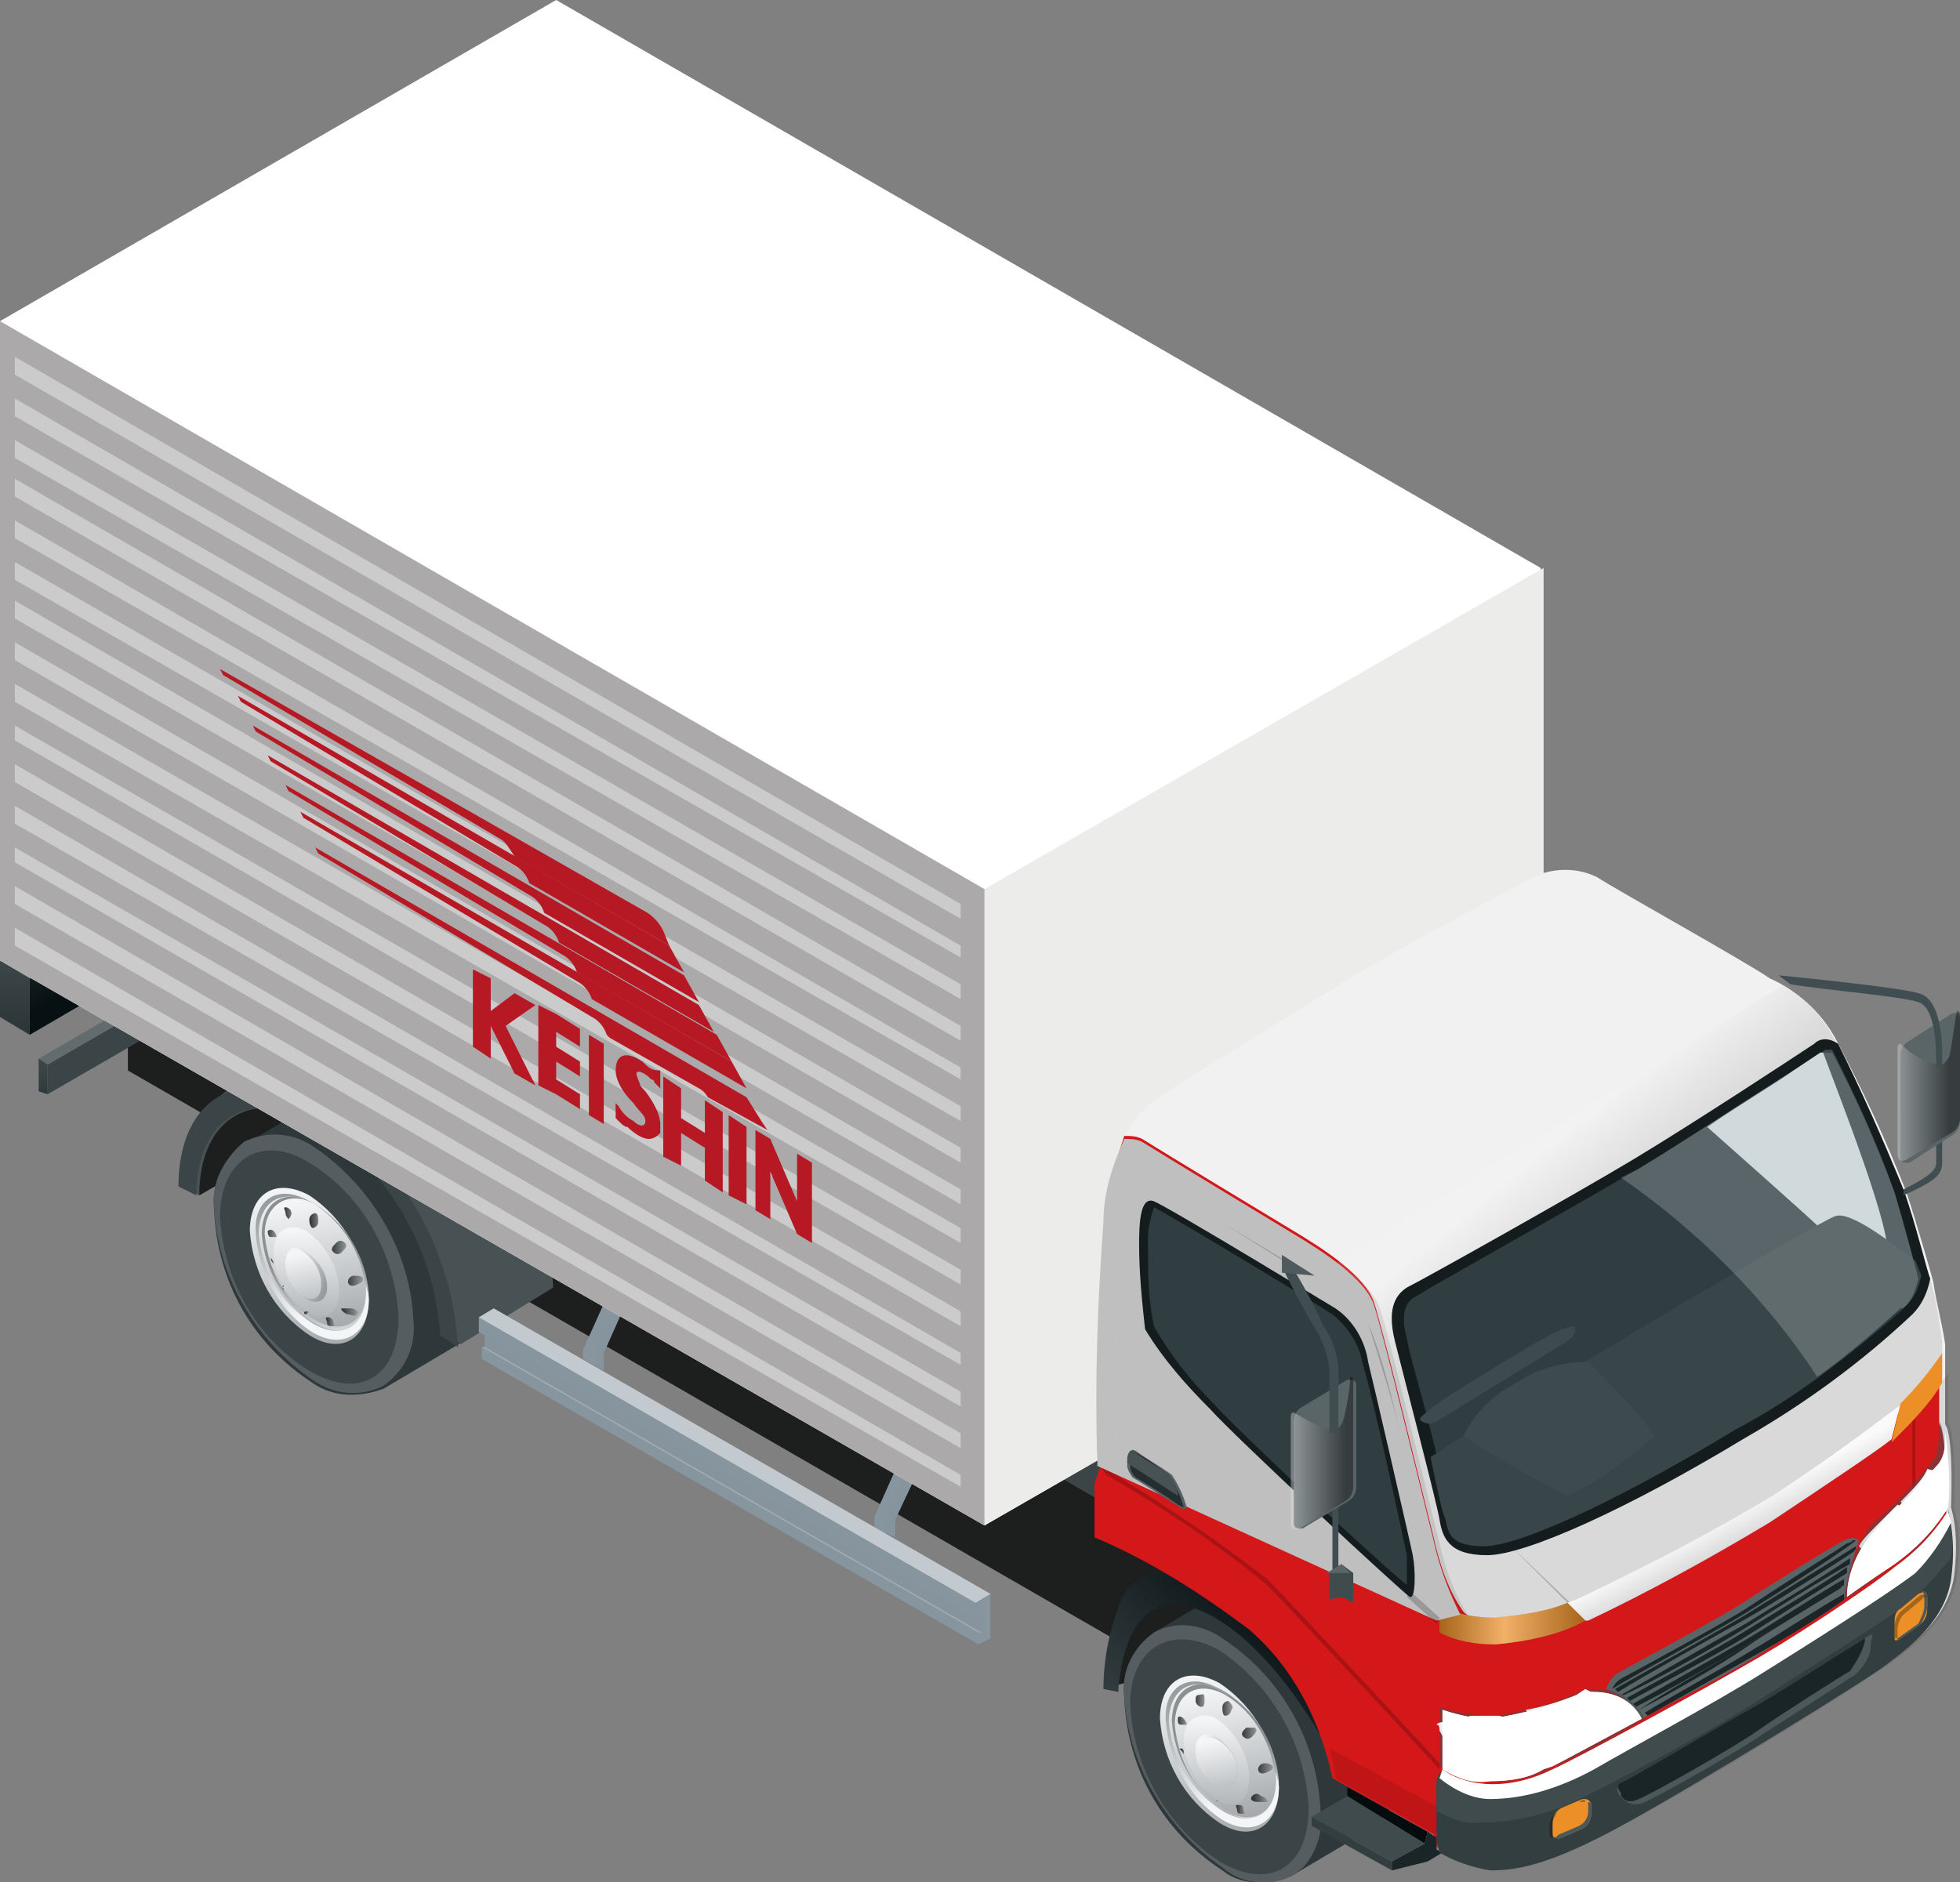 <?xml version="1.0" encoding="utf-8"?>
<!-- Generator: Adobe Illustrator 27.5.0, SVG Export Plug-In . SVG Version: 6.00 Build 0)  -->
<svg version="1.1" id="レイヤー_1" xmlns="http://www.w3.org/2000/svg" xmlns:xlink="http://www.w3.org/1999/xlink" x="0px"
	 y="0px" viewBox="0 0 65.9 63.3" style="enable-background:new 0 0 65.9 63.3;" xml:space="preserve">
<rect x="0" y="0" width="65.9" height="63.3" fill="#808080" stroke="none"/>
<style type="text/css">
	.st0{fill:#1D1E1E;}
	.st1{fill:#3B4447;}
	.st2{fill:#2E373A;}
	.st3{fill:#555D61;}
	.st4{fill:url(#SVGID_1_);}
	.st5{fill:url(#SVGID_00000181081400642209039810000015271791203398653064_);}
	.st6{fill:url(#SVGID_00000117652833736266351660000013822442844377789092_);}
	.st7{fill:url(#SVGID_00000098920639719906390630000009520960181582494378_);}
	.st8{fill:url(#SVGID_00000159466631784825336110000000859263772381009333_);}
	.st9{fill:url(#SVGID_00000142137063608787717630000016171422981271253171_);}
	.st10{fill:url(#SVGID_00000119103961026995604400000003719909142759682477_);}
	.st11{fill:url(#SVGID_00000137128575786572782590000002747998961295445385_);}
	.st12{fill:url(#SVGID_00000108286679306247775970000002057743535207917193_);}
	.st13{fill:url(#SVGID_00000068679383324341559790000017430111151320094885_);}
	.st14{fill:url(#SVGID_00000006666109662951062630000018007276525551628184_);}
	.st15{fill:url(#SVGID_00000080197680533265845660000007078096931872318601_);}
	.st16{fill:url(#SVGID_00000059992720739688077550000015169378110314759353_);}
	.st17{fill:url(#SVGID_00000091737748062247001470000009066933921529455283_);}
	.st18{fill:url(#SVGID_00000162318011479509020460000007411804182450726275_);}
	.st19{fill:url(#SVGID_00000056425320222008853790000012234908506939927195_);}
	.st20{fill:url(#SVGID_00000111877825198360948030000006837224256497858181_);}
	.st21{fill:#485153;}
	.st22{fill:url(#SVGID_00000111179992473798747830000012263370649253270417_);}
	.st23{fill:url(#SVGID_00000075132162054046222140000015349172025767544465_);}
	.st24{fill:url(#SVGID_00000174568441312737185000000004601268351911314843_);}
	.st25{fill:url(#SVGID_00000105390630444791616600000001323255701372681894_);}
	.st26{fill:url(#SVGID_00000123419253174770503610000004571378919461976705_);}
	.st27{fill:url(#SVGID_00000160883721919787564820000017431323753908074915_);}
	.st28{fill:url(#SVGID_00000074402394844507864130000007041226659237855395_);}
	.st29{fill:url(#SVGID_00000106844222847520099070000011834450065285140133_);}
	.st30{fill:url(#SVGID_00000004542975767163509290000011863908474358347698_);}
	.st31{fill:url(#SVGID_00000178189065486688169440000000770090588930969531_);}
	.st32{fill:url(#SVGID_00000160881799352739268770000004644909389704206215_);}
	.st33{fill:url(#SVGID_00000137091675657623059850000010986847314472112023_);}
	.st34{fill:url(#SVGID_00000145024123344012286480000016502956713589825962_);}
	.st35{fill:url(#SVGID_00000160892882611652995910000016127722084983465371_);}
	.st36{fill:url(#SVGID_00000025421524099213601650000004105148509549870514_);}
	.st37{fill:url(#SVGID_00000165223286013772904180000012712460288358221719_);}
	.st38{fill:url(#SVGID_00000078745767564095543820000002436399942504531090_);}
	.st39{fill:url(#SVGID_00000172412385375360664400000012190688882926412190_);}
	.st40{fill:#87959E;}
	.st41{opacity:0.2;fill:#87959E;enable-background:new    ;}
	.st42{opacity:0.5;fill:#FFFFFF;enable-background:new    ;}
	.st43{opacity:0.2;fill:#FFFFFF;enable-background:new    ;}
	.st44{opacity:0.5;fill:#87959E;enable-background:new    ;}
	.st45{fill:url(#SVGID_00000122685878038432496250000011266214210827005370_);}
	.st46{fill:url(#SVGID_00000139992706320312179080000013450679677691880367_);}
	.st47{fill:url(#SVGID_00000059284110085606899790000008471571600348152765_);}
	.st48{fill:url(#SVGID_00000090997867875133012980000014416857989545880994_);}
	.st49{fill:url(#SVGID_00000003097081999666065730000010406748342172625330_);}
	.st50{fill:#FFFFFF;}
	.st51{fill:#ECECEA;}
	.st52{fill:#F1F1F1;}
	.st53{opacity:0.1;enable-background:new    ;}
	.st54{fill:#D41719;}
	.st55{opacity:0.2;enable-background:new    ;}
	.st56{opacity:0.1;}
	.st57{fill:url(#SVGID_00000114780863026471869840000014787320671927299984_);}
	.st58{fill:url(#SVGID_00000072267405421027309790000002858559034773328782_);}
	.st59{fill:url(#SVGID_00000160873348106058618000000007622003742623600514_);}
	.st60{fill:url(#SVGID_00000029756320889776738790000009895976116498235789_);}
	.st61{opacity:0.2;}
	.st62{fill:#141C1E;}
	.st63{fill:#303E42;}
	.st64{fill:#C4CFD2;}
	.st65{fill:#38464A;}
	.st66{fill:#3D4B4F;}
	.st67{fill:#333E40;}
	.st68{fill:#040C0E;}
	.st69{fill:#192527;}
	.st70{fill:#404B4D;}
	.st71{fill:url(#SVGID_00000139264241188833605290000014798500327193003185_);}
	.st72{fill:#4D585A;}
	.st73{fill:#404E51;}
	.st74{fill:#596567;}
	.st75{opacity:0.4;fill:url(#SVGID_00000169541111772881661850000010856838600750258073_);enable-background:new    ;}
	.st76{fill:#1A2628;}
	.st77{fill:url(#SVGID_00000091708277751365561190000003385791297788249738_);}
	.st78{opacity:0.5;fill:#404E51;enable-background:new    ;}
	.st79{fill:#C9CACA;}
	.st80{fill:#CACBCB;}
	.st81{fill:#EC8F26;}
	.st82{opacity:0.3;enable-background:new    ;}
	.st83{fill:url(#SVGID_00000128453399154215311020000009710657258035608494_);}
	.st84{fill:url(#SVGID_00000048468375380755324980000000784816619072803221_);}
	.st85{fill:url(#SVGID_00000142877304918571115110000002877858745686558120_);}
	.st86{opacity:0.3;fill:url(#SVGID_00000183948018431017058090000011985543004099755904_);enable-background:new    ;}
	.st87{fill:url(#SVGID_00000132089811433381756890000018436648516517950895_);}
	.st88{fill:url(#SVGID_00000079483536349144148990000001121034184622894988_);}
	.st89{fill:url(#SVGID_00000025443810157025923850000002617555636716913823_);}
	.st90{fill:url(#SVGID_00000016761487465711652880000003496654701888754845_);}
	.st91{fill:#ABA9A9;}
	.st92{fill:#CBCBCB;}
	.st93{fill:#C0BFBF;}
	.st94{fill:#575F62;}
	.st95{fill:#242D30;}
	.st96{fill:#485255;}
	.st97{opacity:0.4;fill:url(#SVGID_00000010992056053714645030000002748783001339645351_);enable-background:new    ;}
	.st98{fill:#4E5A5C;}
	.st99{fill:#B61824;}
</style>
<g>
	<polygon class="st0" points="4.3,36 40.2,56.7 40.2,52.3 4.3,31.6 	"/>
	<polygon class="st1" points="13.9,25.2 49.7,45.9 40.2,52.3 4.3,31.6 	"/>
	<polygon class="st0" points="6.4,39.5 6.7,40.2 10.2,38.2 9.6,36.8 7.4,37.7 	"/>
	<path class="st2" d="M8.2,38.5l2.7-1.6c0.8-0.3,1.7-0.3,2.4,0.2c2,1.3,3.2,3.4,3.3,5.8c0.1,0.8-0.3,1.7-1,2.2l-2.7,1.6
		c-0.8,0.3-1.7,0.3-2.4-0.2c-2-1.3-3.2-3.4-3.3-5.8C7.1,39.8,7.5,39,8.2,38.5z"/>
	<path class="st3" d="M7.2,40.6c0.1,2.3,1.4,4.5,3.3,5.8c0.7,0.5,1.6,0.6,2.4,0.2c0.7-0.5,1.1-1.3,1-2.2c-0.1-2.3-1.4-4.5-3.3-5.8
		c-0.7-0.5-1.6-0.6-2.4-0.2C7.5,39,7.1,39.8,7.2,40.6z"/>
	<path class="st1" d="M7.4,40.9c0.1,2.1,1.2,4.1,3,5.2c1.7,1,3,0.2,3-1.8c-0.1-2.1-1.2-4.1-3-5.2C8.8,38.1,7.4,39,7.4,40.9z"/>
	
		<linearGradient id="SVGID_1_" gradientUnits="userSpaceOnUse" x1="938.217" y1="25.268" x2="937.247" y2="18.778" gradientTransform="matrix(-1 0 0 -1 948.25 65.14)">
		<stop  offset="0" style="stop-color:#F3F5F7"/>
		<stop  offset="1" style="stop-color:#999C9E"/>
	</linearGradient>
	<path class="st4" d="M8.4,41.4c0.1,1.4,0.8,2.7,2,3.5c1.1,0.7,2,0.1,2-1.2c-0.1-1.4-0.8-2.7-2-3.5C9.3,39.6,8.4,40.1,8.4,41.4z"/>
	
		<linearGradient id="SVGID_00000083785455411052254590000013913441951064364684_" gradientUnits="userSpaceOnUse" x1="937.203" y1="19.63" x2="937.713" y2="22.78" gradientTransform="matrix(-1 0 0 -1 948.25 65.14)">
		<stop  offset="0" style="stop-color:#E6E8EA"/>
		<stop  offset="1" style="stop-color:#8C9091"/>
	</linearGradient>
	<path style="fill:url(#SVGID_00000083785455411052254590000013913441951064364684_);" d="M8.8,41.5c0.1,1.2,0.7,2.3,1.8,3
		c1,0.6,1.8,0.1,1.8-1c-0.1-1.2-0.7-2.3-1.8-3C9.6,39.9,8.8,40.4,8.8,41.5z"/>
	
		<linearGradient id="SVGID_00000065042128227781689340000010105697211403072677_" gradientUnits="userSpaceOnUse" x1="937.229" y1="21.127" x2="938.749" y2="24.877" gradientTransform="matrix(-1 0 0 -1 948.25 65.14)">
		<stop  offset="0" style="stop-color:#F3F5F7"/>
		<stop  offset="1" style="stop-color:#999C9E"/>
	</linearGradient>
	<path style="fill:url(#SVGID_00000065042128227781689340000010105697211403072677_);" d="M10.4,40.4l0.3,0.2l-0.2-0.1
		c-1-0.6-1.8-0.1-1.8,1c0.1,1.2,0.7,2.3,1.8,3c1,0.6,1.8,0.1,1.8-1c0-0.1,0-0.3,0-0.4c0,0.2,0.1,0.4,0.1,0.6c0,1.2-0.9,1.7-1.9,1.1
		c-1.1-0.7-1.8-2-1.9-3.3C8.5,40.3,9.4,39.8,10.4,40.4z"/>
	
		<linearGradient id="SVGID_00000095321219497360615660000009671469163125578393_" gradientUnits="userSpaceOnUse" x1="938.071" y1="24.78" x2="937.081" y2="19.64" gradientTransform="matrix(-1 0 0 -1 948.25 65.14)">
		<stop  offset="0" style="stop-color:#F3F5F7"/>
		<stop  offset="1" style="stop-color:#999C9E"/>
	</linearGradient>
	<path style="fill:url(#SVGID_00000095321219497360615660000009671469163125578393_);" d="M8.9,41.5c0.1,1.2,0.7,2.3,1.7,2.9
		c0.9,0.5,1.7,0.1,1.7-1c-0.1-1.2-0.7-2.2-1.7-2.9C9.7,40,8.9,40.5,8.9,41.5z"/>
	
		<linearGradient id="SVGID_00000049943073545044873850000014446322701375787172_" gradientUnits="userSpaceOnUse" x1="937.88" y1="23.73" x2="937.85" y2="19.65" gradientTransform="matrix(-1 0 0 -1 948.25 65.14)">
		<stop  offset="0" style="stop-color:#F3F5F7"/>
		<stop  offset="1" style="stop-color:#999C9E"/>
	</linearGradient>
	<path style="fill:url(#SVGID_00000049943073545044873850000014446322701375787172_);" d="M9.2,42.1c0,0.8,0.5,1.6,1.1,2
		c0.6,0.4,1.1,0.1,1.1-0.7c0-0.8-0.5-1.6-1.1-2C9.8,41.1,9.2,41.3,9.2,42.1z"/>
	
		<linearGradient id="SVGID_00000121990395248478342470000007486455180189333680_" gradientUnits="userSpaceOnUse" x1="937.47" y1="24.076" x2="937.82" y2="24.076" gradientTransform="matrix(-1 0 0 -1 948.25 65.14)">
		<stop  offset="0" style="stop-color:#8F9193"/>
		<stop  offset="1" style="stop-color:#35393A"/>
	</linearGradient>
	<path style="fill:url(#SVGID_00000121990395248478342470000007486455180189333680_);" d="M10.4,41c0,0.1,0,0.2,0.1,0.3
		c0.1,0,0.2-0.1,0.2-0.2s0-0.3-0.1-0.3S10.4,40.9,10.4,41z"/>
	
		<linearGradient id="SVGID_00000021081627506954218690000002631509511986697881_" gradientUnits="userSpaceOnUse" x1="936.1" y1="22.085" x2="936.6" y2="22.085" gradientTransform="matrix(-1 0 0 -1 948.25 65.14)">
		<stop  offset="0" style="stop-color:#8F9193"/>
		<stop  offset="1" style="stop-color:#35393A"/>
	</linearGradient>
	<path style="fill:url(#SVGID_00000021081627506954218690000002631509511986697881_);" d="M11.9,42.9c-0.1,0-0.2,0.1-0.2,0.2
		s0.1,0.2,0.3,0.1s0.2-0.1,0.2-0.2S12,42.9,11.9,42.9z"/>
	
		<linearGradient id="SVGID_00000136408658370688096380000004833631542797827489_" gradientUnits="userSpaceOnUse" x1="936.26" y1="21.081" x2="936.73" y2="21.081" gradientTransform="matrix(-1 0 0 -1 948.25 65.14)">
		<stop  offset="0" style="stop-color:#8F9193"/>
		<stop  offset="1" style="stop-color:#35393A"/>
	</linearGradient>
	<path style="fill:url(#SVGID_00000136408658370688096380000004833631542797827489_);" d="M11.8,44c-0.1,0-0.2,0-0.3,0
		s0.1,0.2,0.2,0.2s0.2,0.1,0.3,0S11.9,44,11.8,44z"/>
	
		<linearGradient id="SVGID_00000181047198575408938340000010899038990444593028_" gradientUnits="userSpaceOnUse" x1="937.02" y1="20.702" x2="937.27" y2="20.702" gradientTransform="matrix(-1 0 0 -1 948.25 65.14)">
		<stop  offset="0" style="stop-color:#8F9193"/>
		<stop  offset="1" style="stop-color:#35393A"/>
	</linearGradient>
	<path style="fill:url(#SVGID_00000181047198575408938340000010899038990444593028_);" d="M11.2,44.4c-0.1-0.1-0.1-0.1-0.2-0.1
		s0,0.1,0,0.2s0.1,0.1,0.2,0.1S11.2,44.5,11.2,44.4z"/>
	
		<linearGradient id="SVGID_00000013883176855769154940000002424751875473987207_" gradientUnits="userSpaceOnUse" x1="936.64" y1="23.234" x2="937.11" y2="23.234" gradientTransform="matrix(-1 0 0 -1 948.25 65.14)">
		<stop  offset="0" style="stop-color:#8F9193"/>
		<stop  offset="1" style="stop-color:#35393A"/>
	</linearGradient>
	<path style="fill:url(#SVGID_00000013883176855769154940000002424751875473987207_);" d="M11.3,41.8c-0.1,0.1-0.2,0.2-0.1,0.3
		c0.1,0.1,0.2,0.1,0.3,0c0.1-0.1,0.2-0.2,0.1-0.3S11.4,41.7,11.3,41.8z"/>
	
		<linearGradient id="SVGID_00000089566938983635915340000011697099262285334931_" gradientUnits="userSpaceOnUse" x1="938.39" y1="24.33" x2="938.68" y2="24.33" gradientTransform="matrix(-1 0 0 -1 948.25 65.14)">
		<stop  offset="0" style="stop-color:#8F9193"/>
		<stop  offset="1" style="stop-color:#35393A"/>
	</linearGradient>
	<path style="fill:url(#SVGID_00000089566938983635915340000011697099262285334931_);" d="M9.6,40.8c0,0.1,0.1,0.2,0.1,0.2
		s0.1-0.1,0.1-0.2s-0.1-0.2-0.2-0.2S9.6,40.7,9.6,40.8z"/>
	
		<linearGradient id="SVGID_00000057135420701691105070000013070690951677995940_" gradientUnits="userSpaceOnUse" x1="938.98" y1="23.602" x2="939.28" y2="23.602" gradientTransform="matrix(-1 0 0 -1 948.25 65.14)">
		<stop  offset="0" style="stop-color:#8F9193"/>
		<stop  offset="1" style="stop-color:#35393A"/>
	</linearGradient>
	<path style="fill:url(#SVGID_00000057135420701691105070000013070690951677995940_);" d="M9.1,41.6c0.1,0,0.2,0,0.2,0
		s0-0.1-0.1-0.2s-0.2,0-0.2,0S9,41.6,9.1,41.6z"/>
	
		<linearGradient id="SVGID_00000038389840575354434600000007937161792676600239_" gradientUnits="userSpaceOnUse" x1="939.01" y1="22.68" x2="939.13" y2="22.68" gradientTransform="matrix(-1 0 0 -1 948.25 65.14)">
		<stop  offset="0" style="stop-color:#8F9193"/>
		<stop  offset="1" style="stop-color:#35393A"/>
	</linearGradient>
	<path style="fill:url(#SVGID_00000038389840575354434600000007937161792676600239_);" d="M9.2,42.5C9.2,42.5,9.2,42.5,9.2,42.5
		c0-0.1-0.1-0.2-0.1-0.2S9.1,42.4,9.2,42.5C9.2,42.5,9.2,42.6,9.2,42.5z"/>
	
		<linearGradient id="SVGID_00000116948296545399520470000002983212695197296827_" gradientUnits="userSpaceOnUse" x1="937.88" y1="21.001" x2="938" y2="21.001" gradientTransform="matrix(-1 0 0 -1 948.25 65.14)">
		<stop  offset="0" style="stop-color:#8F9193"/>
		<stop  offset="1" style="stop-color:#35393A"/>
	</linearGradient>
	<path style="fill:url(#SVGID_00000116948296545399520470000002983212695197296827_);" d="M10.3,44.2C10.3,44.2,10.3,44.2,10.3,44.2
		c0.1-0.1,0.1-0.1,0.1-0.1c0,0,0,0,0,0c0,0-0.1,0-0.1,0C10.2,44.1,10.2,44.2,10.3,44.2z"/>
	
		<linearGradient id="SVGID_00000090269125363904115430000005811912072143578772_" gradientUnits="userSpaceOnUse" x1="938.64" y1="21.839" x2="938.75" y2="21.839" gradientTransform="matrix(-1 0 0 -1 948.25 65.14)">
		<stop  offset="0" style="stop-color:#8F9193"/>
		<stop  offset="1" style="stop-color:#35393A"/>
	</linearGradient>
	<path style="fill:url(#SVGID_00000090269125363904115430000005811912072143578772_);" d="M9.5,43.3C9.5,43.4,9.6,43.4,9.5,43.3
		C9.6,43.3,9.6,43.3,9.5,43.3C9.6,43.2,9.5,43.2,9.5,43.3C9.5,43.3,9.5,43.3,9.5,43.3z"/>
	
		<linearGradient id="SVGID_00000166635319035046674930000002253666248726710686_" gradientUnits="userSpaceOnUse" x1="938.601" y1="22.578" x2="937.261" y2="22.018" gradientTransform="matrix(-1 0 0 -1 948.25 65.14)">
		<stop  offset="0" style="stop-color:#F3F5F7"/>
		<stop  offset="1" style="stop-color:#999C9E"/>
	</linearGradient>
	<path style="fill:url(#SVGID_00000166635319035046674930000002253666248726710686_);" d="M9.6,42.5c0,0.5,0.3,0.9,0.7,1.2
		c0.4,0.2,0.7,0,0.7-0.4c0-0.5-0.3-0.9-0.7-1.2C9.9,41.8,9.6,42,9.6,42.5z"/>
	
		<linearGradient id="SVGID_00000044154270577792248110000011933430154760843172_" gradientUnits="userSpaceOnUse" x1="938.172" y1="22.96" x2="937.642" y2="20.29" gradientTransform="matrix(-1 0 0 -1 948.25 65.14)">
		<stop  offset="0" style="stop-color:#F3F5F7"/>
		<stop  offset="1" style="stop-color:#999C9E"/>
	</linearGradient>
	<path style="fill:url(#SVGID_00000044154270577792248110000011933430154760843172_);" d="M9.6,42.5c0,0.5,0.3,0.9,0.6,1.1
		c0.4,0.2,0.6,0,0.6-0.4c0-0.5-0.3-0.9-0.6-1.1C9.9,41.9,9.6,42.1,9.6,42.5z"/>
	<path class="st21" d="M6.1,39.9l0.6,0.3c0-2.6,1.8-3.7,4.1-2.4c2.4,1.6,3.9,4.2,4.1,7.1l0,0l0.6,0.3l3.1-1.9l0,0
		c-0.2-3.3-1.9-6.3-4.7-8.1c-0.9-0.6-2-0.8-3-0.5l-3.3,2l0,0C6.5,37.5,6,38.7,6.1,39.9z"/>
	<path class="st1" d="M14.8,44.9L14.8,44.9c-0.2-2.9-1.7-5.5-4.1-7.1c-2.3-1.3-4.1-0.2-4.1,2.4l0,0l-0.6-0.3l0,0
		c0-3,2.1-4.2,4.7-2.7c2.8,1.8,4.5,4.8,4.7,8.1l0,0L14.8,44.9z"/>
	<polygon class="st0" points="37.4,56.7 39.1,56.3 40.7,53.8 38.5,53.5 	"/>
	<path class="st2" d="M38.8,54.9l2.7-1.6c0.8-0.3,1.7-0.3,2.3,0.2c2,1.3,3.2,3.4,3.3,5.8c0.1,0.9-0.3,1.7-1,2.2l-2.7,1.6
		c-0.8,0.3-1.7,0.3-2.3-0.2c-2-1.3-3.2-3.4-3.3-5.8C37.7,56.2,38.1,55.4,38.8,54.9z"/>
	<path class="st3" d="M37.8,57c0.1,2.3,1.4,4.5,3.3,5.8c0.8,0.7,2.1,0.7,2.8-0.1c0.4-0.5,0.6-1.2,0.5-1.8c-0.1-2.3-1.3-4.5-3.3-5.8
		c-0.7-0.5-1.6-0.6-2.3-0.2C38.1,55.4,37.7,56.2,37.8,57z"/>
	<path class="st1" d="M38,57.3c0.1,2.1,1.2,4.1,3,5.3c1.7,1,3,0.2,3-1.8c-0.1-2.1-1.2-4.1-3-5.3C39.4,54.6,38,55.4,38,57.3z"/>
	
		<linearGradient id="SVGID_00000183243410309569566690000005922110602034496654_" gradientUnits="userSpaceOnUse" x1="907.646" y1="8.853" x2="906.676" y2="2.373" gradientTransform="matrix(-1 0 0 -1 948.25 65.14)">
		<stop  offset="0" style="stop-color:#F3F5F7"/>
		<stop  offset="1" style="stop-color:#999C9E"/>
	</linearGradient>
	<path style="fill:url(#SVGID_00000183243410309569566690000005922110602034496654_);" d="M39,57.8c0.1,1.4,0.8,2.7,2,3.5
		c1.1,0.7,2,0.1,2-1.2c-0.1-1.4-0.8-2.7-2-3.5C39.9,56,39,56.5,39,57.8z"/>
	
		<linearGradient id="SVGID_00000046327475953996268920000009760647757368962230_" gradientUnits="userSpaceOnUse" x1="906.567" y1="3.224" x2="907.077" y2="6.374" gradientTransform="matrix(-1 0 0 -1 948.25 65.14)">
		<stop  offset="0" style="stop-color:#E6E8EA"/>
		<stop  offset="1" style="stop-color:#8C9091"/>
	</linearGradient>
	<path style="fill:url(#SVGID_00000046327475953996268920000009760647757368962230_);" d="M39.4,57.9c0.1,1.2,0.7,2.3,1.8,3
		c1,0.6,1.8,0.1,1.8-1c-0.1-1.2-0.7-2.3-1.8-3C40.2,56.3,39.4,56.8,39.4,57.9z"/>
	
		<linearGradient id="SVGID_00000084528973662169544190000003301853914958794905_" gradientUnits="userSpaceOnUse" x1="906.604" y1="4.719" x2="908.124" y2="8.469" gradientTransform="matrix(-1 0 0 -1 948.25 65.14)">
		<stop  offset="0" style="stop-color:#F3F5F7"/>
		<stop  offset="1" style="stop-color:#999C9E"/>
	</linearGradient>
	<path style="fill:url(#SVGID_00000084528973662169544190000003301853914958794905_);" d="M41,56.8c0.1,0.1,0.2,0.1,0.3,0.2
		l-0.2-0.1c-1-0.6-1.8-0.1-1.8,1c0.1,1.2,0.7,2.3,1.8,3c1,0.6,1.8,0.1,1.8-1c0-0.1,0-0.3,0-0.4c0,0.2,0.1,0.4,0.1,0.6
		c0,1.2-0.9,1.7-1.9,1.1c-1.1-0.7-1.8-2-1.9-3.3C39.1,56.7,40,56.2,41,56.8z"/>
	
		<linearGradient id="SVGID_00000176029209229267471520000007045133294006231168_" gradientUnits="userSpaceOnUse" x1="907.455" y1="8.371" x2="906.465" y2="3.231" gradientTransform="matrix(-1 0 0 -1 948.25 65.14)">
		<stop  offset="0" style="stop-color:#F3F5F7"/>
		<stop  offset="1" style="stop-color:#999C9E"/>
	</linearGradient>
	<path style="fill:url(#SVGID_00000176029209229267471520000007045133294006231168_);" d="M39.5,58c0.1,1.2,0.7,2.3,1.7,2.9
		c0.9,0.5,1.7,0.1,1.7-1c-0.1-1.2-0.7-2.3-1.7-2.9C40.3,56.5,39.5,56.9,39.5,58z"/>
	
		<linearGradient id="SVGID_00000075157665634233894930000004198047194892613027_" gradientUnits="userSpaceOnUse" x1="907.27" y1="7.32" x2="907.24" y2="3.24" gradientTransform="matrix(-1 0 0 -1 948.25 65.14)">
		<stop  offset="0" style="stop-color:#F3F5F7"/>
		<stop  offset="1" style="stop-color:#999C9E"/>
	</linearGradient>
	<path style="fill:url(#SVGID_00000075157665634233894930000004198047194892613027_);" d="M39.8,58.5c0,0.8,0.5,1.6,1.1,2
		c0.6,0.4,1.1,0.1,1.1-0.7c0-0.8-0.5-1.6-1.1-2C40.4,57.5,39.8,57.8,39.8,58.5z"/>
	
		<linearGradient id="SVGID_00000002371869296658144360000015309733273506005169_" gradientUnits="userSpaceOnUse" x1="906.86" y1="7.675" x2="907.2" y2="7.675" gradientTransform="matrix(-1 0 0 -1 948.25 65.14)">
		<stop  offset="0" style="stop-color:#8F9193"/>
		<stop  offset="1" style="stop-color:#35393A"/>
	</linearGradient>
	<path style="fill:url(#SVGID_00000002371869296658144360000015309733273506005169_);" d="M41.1,57.4c0,0.1,0,0.3,0.1,0.3
		s0.2-0.1,0.2-0.2c0.1-0.1,0-0.2-0.1-0.3C41.2,57.2,41.1,57.3,41.1,57.4z"/>
	
		<linearGradient id="SVGID_00000100352300907039799350000004498431405492965254_" gradientUnits="userSpaceOnUse" x1="905.49" y1="5.677" x2="905.99" y2="5.677" gradientTransform="matrix(-1 0 0 -1 948.25 65.14)">
		<stop  offset="0" style="stop-color:#8F9193"/>
		<stop  offset="1" style="stop-color:#35393A"/>
	</linearGradient>
	<path style="fill:url(#SVGID_00000100352300907039799350000004498431405492965254_);" d="M42.5,59.3c-0.1,0-0.2,0.1-0.2,0.2
		s0.1,0.2,0.3,0.1s0.2-0.1,0.2-0.2C42.7,59.3,42.6,59.3,42.5,59.3z"/>
	
		<linearGradient id="SVGID_00000068636706490748012780000006757130722761629358_" gradientUnits="userSpaceOnUse" x1="905.65" y1="4.672" x2="906.11" y2="4.672" gradientTransform="matrix(-1 0 0 -1 948.25 65.14)">
		<stop  offset="0" style="stop-color:#8F9193"/>
		<stop  offset="1" style="stop-color:#35393A"/>
	</linearGradient>
	<path style="fill:url(#SVGID_00000068636706490748012780000006757130722761629358_);" d="M42.4,60.4c-0.1-0.1-0.2-0.1-0.3,0
		s0,0.2,0.2,0.2s0.2,0,0.3,0S42.5,60.4,42.4,60.4z"/>
	
		<linearGradient id="SVGID_00000091712547899055666000000004591900948665924013_" gradientUnits="userSpaceOnUse" x1="906.41" y1="4.295" x2="906.66" y2="4.295" gradientTransform="matrix(-1 0 0 -1 948.25 65.14)">
		<stop  offset="0" style="stop-color:#8F9193"/>
		<stop  offset="1" style="stop-color:#35393A"/>
	</linearGradient>
	<path style="fill:url(#SVGID_00000091712547899055666000000004591900948665924013_);" d="M41.8,60.8c0-0.1-0.1-0.1-0.2-0.1
		s0,0.1,0,0.2s0.1,0.1,0.2,0.1S41.8,60.9,41.8,60.8z"/>
	
		<linearGradient id="SVGID_00000035495608978739639590000004021450683952144548_" gradientUnits="userSpaceOnUse" x1="906.03" y1="6.856" x2="906.49" y2="6.856" gradientTransform="matrix(-1 0 0 -1 948.25 65.14)">
		<stop  offset="0" style="stop-color:#8F9193"/>
		<stop  offset="1" style="stop-color:#35393A"/>
	</linearGradient>
	<path style="fill:url(#SVGID_00000035495608978739639590000004021450683952144548_);" d="M41.9,58.1c-0.1,0.1-0.2,0.2-0.1,0.3
		s0.2,0.1,0.3,0c0.1-0.1,0.2-0.2,0.1-0.3C42.1,58.1,42,58.1,41.9,58.1z"/>
	
		<linearGradient id="SVGID_00000026862648163185537500000013157552106599827613_" gradientUnits="userSpaceOnUse" x1="907.78" y1="7.92" x2="908.07" y2="7.92" gradientTransform="matrix(-1 0 0 -1 948.25 65.14)">
		<stop  offset="0" style="stop-color:#8F9193"/>
		<stop  offset="1" style="stop-color:#35393A"/>
	</linearGradient>
	<path style="fill:url(#SVGID_00000026862648163185537500000013157552106599827613_);" d="M40.2,57.2c0,0.1,0.1,0.2,0.2,0.2
		s0.1-0.1,0.1-0.3S40.4,57,40.3,57S40.2,57.1,40.2,57.2z"/>
	
		<linearGradient id="SVGID_00000105404557817664733330000000722791185636075392_" gradientUnits="userSpaceOnUse" x1="908.37" y1="7.231" x2="908.67" y2="7.231" gradientTransform="matrix(-1 0 0 -1 948.25 65.14)">
		<stop  offset="0" style="stop-color:#8F9193"/>
		<stop  offset="1" style="stop-color:#35393A"/>
	</linearGradient>
	<path style="fill:url(#SVGID_00000105404557817664733330000000722791185636075392_);" d="M39.7,58c0.1,0,0.2,0,0.2,0s0-0.1-0.1-0.2
		s-0.2-0.1-0.2,0S39.6,58,39.7,58z"/>
	
		<linearGradient id="SVGID_00000165230263859135139090000008865481124473253807_" gradientUnits="userSpaceOnUse" x1="908.39" y1="6.271" x2="908.52" y2="6.271" gradientTransform="matrix(-1 0 0 -1 948.25 65.14)">
		<stop  offset="0" style="stop-color:#8F9193"/>
		<stop  offset="1" style="stop-color:#35393A"/>
	</linearGradient>
	<path style="fill:url(#SVGID_00000165230263859135139090000008865481124473253807_);" d="M39.8,59c0,0,0-0.1,0-0.1s0-0.1-0.1-0.1
		S39.7,58.8,39.8,59C39.7,58.9,39.8,59,39.8,59z"/>
	
		<linearGradient id="SVGID_00000068668387584053021670000010446303113498800312_" gradientUnits="userSpaceOnUse" x1="907.27" y1="4.57" x2="907.39" y2="4.57" gradientTransform="matrix(-1 0 0 -1 948.25 65.14)">
		<stop  offset="0" style="stop-color:#8F9193"/>
		<stop  offset="1" style="stop-color:#35393A"/>
	</linearGradient>
	<path style="fill:url(#SVGID_00000068668387584053021670000010446303113498800312_);" d="M40.9,60.6C40.9,60.6,41,60.6,40.9,60.6
		C41,60.6,41,60.6,40.9,60.6C41,60.5,40.9,60.5,40.9,60.6C40.9,60.6,40.9,60.6,40.9,60.6z"/>
	
		<linearGradient id="SVGID_00000124159594774176452370000003139180047128492197_" gradientUnits="userSpaceOnUse" x1="908.03" y1="5.445" x2="908.13" y2="5.445" gradientTransform="matrix(-1 0 0 -1 948.25 65.14)">
		<stop  offset="0" style="stop-color:#8F9193"/>
		<stop  offset="1" style="stop-color:#35393A"/>
	</linearGradient>
	<path style="fill:url(#SVGID_00000124159594774176452370000003139180047128492197_);" d="M40.1,59.7C40.1,59.7,40.2,59.7,40.1,59.7
		 M40.2,59.7C40.2,59.6,40.2,59.6,40.2,59.7C40.1,59.7,40.1,59.7,40.2,59.7C40.1,59.7,40.1,59.7,40.2,59.7L40.2,59.7z"/>
	
		<linearGradient id="SVGID_00000165922416534182055960000003193275817766481585_" gradientUnits="userSpaceOnUse" x1="907.99" y1="6.169" x2="906.64" y2="5.619" gradientTransform="matrix(-1 0 0 -1 948.25 65.14)">
		<stop  offset="0" style="stop-color:#F3F5F7"/>
		<stop  offset="1" style="stop-color:#999C9E"/>
	</linearGradient>
	<path style="fill:url(#SVGID_00000165922416534182055960000003193275817766481585_);" d="M40.2,58.8c0,0.5,0.3,0.9,0.7,1.2
		c0.4,0.2,0.7,0,0.7-0.4c0-0.5-0.3-0.9-0.7-1.2C40.5,58.2,40.2,58.4,40.2,58.8z"/>
	
		<linearGradient id="SVGID_00000168106265300667521880000007502422044151788183_" gradientUnits="userSpaceOnUse" x1="907.553" y1="6.549" x2="907.033" y2="3.889" gradientTransform="matrix(-1 0 0 -1 948.25 65.14)">
		<stop  offset="0" style="stop-color:#F3F5F7"/>
		<stop  offset="1" style="stop-color:#999C9E"/>
	</linearGradient>
	<path style="fill:url(#SVGID_00000168106265300667521880000007502422044151788183_);" d="M40.2,58.9c0,0.5,0.3,0.9,0.7,1.1
		c0.4,0.2,0.7,0,0.7-0.4c0-0.5-0.3-0.9-0.7-1.1C40.4,58.3,40.2,58.5,40.2,58.9z"/>
	
		<linearGradient id="SVGID_00000042011461467484980800000009396888413144692352_" gradientUnits="userSpaceOnUse" x1="910.726" y1="5.196" x2="905.036" y2="10.896" gradientTransform="matrix(-1 0 0 -1 948.25 65.14)">
		<stop  offset="0.1" style="stop-color:#3B4447"/>
		<stop  offset="1" style="stop-color:#071013"/>
	</linearGradient>
	<path style="fill:url(#SVGID_00000042011461467484980800000009396888413144692352_);" d="M37.6,56.9c0,0,0.1-3.7,2.6-2.8
		s4.5,4.8,4.5,4.8l-0.3-2.9l-3.8-2.7c0,0-2.2-1.1-2.9,0.5c-0.4,1-0.6,2-0.6,3L37.6,56.9z"/>
	<polygon class="st40" points="30.9,49.4 30.1,51.1 30.1,51.7 29.4,51.4 29.4,51 30.3,49 	"/>
	<polygon class="st40" points="16.1,44.8 16.1,44.3 16.6,44 33.3,53.6 33.3,55.1 32.9,55.3 16.2,45.7 16.2,45.3 16.3,45.3 
		16.3,44.9 	"/>
	<polygon class="st41" points="32.8,54.4 33,54.3 33,54.9 16.3,45.3 16.3,44.9 	"/>
	<polygon class="st42" points="16.6,44 33.3,53.6 32.8,53.9 16.1,44.3 	"/>
	<polygon class="st43" points="16.2,45.3 32.9,54.9 33,54.9 16.3,45.3 	"/>
	<polygon class="st40" points="21.1,43.7 20.3,45.5 20.3,46.1 19.6,45.7 19.6,45.4 20.5,43.4 	"/>
	<polygon class="st44" points="21.1,43.7 20.3,45.5 20.3,46.1 20,45.9 20,45.5 20.8,43.6 	"/>
	<polygon class="st44" points="30.9,49.4 30.1,51.1 30.1,51.7 29.7,51.5 29.7,51.1 30.6,49.2 	"/>
	
		<linearGradient id="SVGID_00000111191641020251572440000005315515952757146496_" gradientUnits="userSpaceOnUse" x1="-1860.885" y1="1042.944" x2="-1860.885" y2="1046.874" gradientTransform="matrix(0.87 -0.5 0 -1 1629.48 140)">
		<stop  offset="0.1" style="stop-color:#3B4447"/>
		<stop  offset="1" style="stop-color:#071013"/>
	</linearGradient>
	<polygon style="fill:url(#SVGID_00000111191641020251572440000005315515952757146496_);" points="19.4,26.5 1.6,36.8 1.6,35.8 
		19.4,25.5 	"/>
	
		<linearGradient id="SVGID_00000121991690195807655610000009467539019331589001_" gradientUnits="userSpaceOnUse" x1="-1861.057" y1="1044.124" x2="-1861.057" y2="1045.374" gradientTransform="matrix(0.87 -0.5 0 -1 1629.48 140)">
		<stop  offset="0.1" style="stop-color:#626B6E"/>
		<stop  offset="1" style="stop-color:#2E373A"/>
	</linearGradient>
	<polygon style="fill:url(#SVGID_00000121991690195807655610000009467539019331589001_);" points="19.1,25.3 1.3,35.6 1.6,35.8 
		19.4,25.5 	"/>
	
		<linearGradient id="SVGID_00000132774879470804227530000009147601246404986021_" gradientUnits="userSpaceOnUse" x1="-1610.125" y1="29.73" x2="-1610.125" y2="25.15" gradientTransform="matrix(1 0 0 -1 1611.57 65.14)">
		<stop  offset="0.1" style="stop-color:#3B4447"/>
		<stop  offset="1" style="stop-color:#071013"/>
	</linearGradient>
	<polygon style="fill:url(#SVGID_00000132774879470804227530000009147601246404986021_);" points="1.3,36.7 1.6,36.8 1.6,35.8 
		1.3,35.6 	"/>
	
		<linearGradient id="SVGID_00000152968976011243723580000007435934022418995369_" gradientUnits="userSpaceOnUse" x1="-1861.057" y1="1047.734" x2="-1861.057" y2="1041.824" gradientTransform="matrix(0.87 -0.5 0 -1 1629.48 140)">
		<stop  offset="0.1" style="stop-color:#3B4447"/>
		<stop  offset="1" style="stop-color:#071013"/>
	</linearGradient>
	<polygon style="fill:url(#SVGID_00000152968976011243723580000007435934022418995369_);" points="19.7,23.9 1,34.8 1,32.9 19.7,22 
			"/>
	
		<linearGradient id="SVGID_00000151544075788184820570000006363561515116508848_" gradientUnits="userSpaceOnUse" x1="-1611.075" y1="33.28" x2="-1611.075" y2="25.58" gradientTransform="matrix(1 0 0 -1 1611.57 65.14)">
		<stop  offset="0.1" style="stop-color:#3B4447"/>
		<stop  offset="1" style="stop-color:#071013"/>
	</linearGradient>
	<polygon style="fill:url(#SVGID_00000151544075788184820570000006363561515116508848_);" points="0,32.3 0,34.2 1,34.8 1,32.9 	"/>
	<polygon class="st50" points="51.8,19.1 18.7,0 0,10.8 0,32.3 33.1,51.3 51.8,40.5 	"/>
	<path class="st51" d="M33.1,29.9v21.4l18.8-10.8V19.1L33.1,29.9z"/>
	<path class="st52" d="M38.7,37.1c-0.7,0.7-1.3,1.2-1.5,3.9c-0.2,2.7-0.3,5.5-0.2,8.2l0.2,0.3L37,49.9v1.8c1.8,0.9,3.5,1.9,5.2,3.1
		c1.4,1.3,2.4,3.1,2.8,5l3.4,1.9l0.1,0.4c0.5,0.4,1.1,0.6,1.7,0.7c0.8,0,1.8-0.1,4.6-1.6s7.9-4.7,8.7-5.3c0.8-0.6,2-1.5,2.2-2.9
		c0.1-0.8,0.1-1.6-0.1-2.3c0,0,0.1-2.4-0.2-2.8c0,0,0-2.5,0-2.7c-0.1-0.7-0.3-1.4-0.4-2.1c0,0-0.5-1.8-0.9-3
		c-0.7-1.8-1.5-3.5-2.4-5.2c-0.5-0.9-1.3-1.6-2.2-2c-0.7-0.5-5.2-3-5.8-3.4c-0.8-0.4-1.8-0.3-2.5,0.2c-1.2,0.6-4.9,2.6-6.3,3.5
		S39.3,36.6,38.7,37.1z"/>
	<path class="st53" d="M42.6,53.3c0.9,0.9,5.8,6.2,5.8,6.2l-0.1,0.3c0,0-4.8-5.3-5.7-6.1c-1.8-1.4-3.6-2.7-5.5-3.8v1.8
		c1.8,0.9,3.5,1.9,5.2,3.1c1.4,1.3,2.4,3.1,2.8,5l3.4,1.9l0.1,0.4c0.5,0.4,1.1,0.6,1.7,0.7c0.8,0,1.8-0.1,4.6-1.6s7.9-4.7,8.7-5.3
		c0.8-0.6,2-1.5,2.2-2.9c0.1-0.8,0.1-1.6-0.1-2.3c0,0,0.1-2.4-0.2-2.8v-1.7c-0.8,1-1.8,1.9-2.8,2.7c-1.3,1-8.1,4.8-9.2,5.4
		s-3.7,0.6-4.1,0.1c-0.5-0.8-0.8-1.6-1-2.5c-0.2-0.8-1.7-7-2-7.9s-1.7-1.8-2.7-2.4s-4.2-2.6-5.1-3.1c-0.2-0.1-0.4-0.2-0.6-0.1
		c-0.4,0.9-0.6,1.8-0.7,2.8c-0.2,2.7-0.3,5.5-0.2,8.2l0.2,0.3C39,50.7,40.8,52,42.6,53.3z M43.2,50.4c-1.1-1.1-3.5-3.5-4.1-4.2
		c-0.5-0.5-0.9-1.2-1-2c0-0.8,0.2-3.7,0.4-3.8s0.7,2.4,0.7,2.4s8.1,10.7,8.1,10.7l1,1v0.4C48.3,55.1,44.3,51.5,43.2,50.4z"/>
	<path class="st54" d="M37.8,38.2c0.2,0,0.4,0,0.6,0.1c0.8,0.5,4.1,2.5,5.1,3.1s2.4,1.5,2.7,2.4s1.8,7.1,2,7.9
		c0.2,0.9,0.5,1.8,1,2.5c0.4,0.5,3,0.5,4.1-0.1s7.9-4.4,9.2-5.4c1-0.8,1.9-1.7,2.7-2.6v1.8c0.3,0.4,0.2,2.8,0.2,2.8
		c0.2,0.8,0.2,1.6,0.1,2.3c-0.2,1.4-1.4,2.3-2.2,2.9c-0.8,0.6-6,3.8-8.7,5.3s-3.8,1.6-4.6,1.6c-0.6-0.1-1.2-0.3-1.7-0.7l-0.1-0.4
		l-3.4-1.9c-0.4-1.9-1.3-3.7-2.8-5c-1.6-1.2-3.3-2.3-5.2-3.1v-1.8l0.1-0.3L37,49.3c-0.1-2.7,0-5.5,0.2-8.2
		C37.2,40.1,37.5,39.1,37.8,38.2z"/>
	<path class="st55" d="M42.6,53.1c0.9,0.9,5.8,6.2,5.8,6.2v0.2c0,0-4.9-5.3-5.8-6.2c-1.7-1.4-3.5-2.6-5.4-3.7L37,49.3
		C39,50.5,40.8,51.7,42.6,53.1z"/>
	<path class="st53" d="M44.7,58.8l3.7,2l-0.1,0.9l-3.4-1.9C44.9,59.5,44.8,59.2,44.7,58.8z"/>
	<g class="st56">
		
			<linearGradient id="SVGID_00000144298388842862304620000001496660616285429155_" gradientUnits="userSpaceOnUse" x1="882.98" y1="18.86" x2="882.98" y2="18.86" gradientTransform="matrix(-1 0 0 -1 948.25 65.14)">
			<stop  offset="0" style="stop-color:#FFFFFF"/>
			<stop  offset="1" style="stop-color:#040000"/>
		</linearGradient>
		<path style="fill:url(#SVGID_00000144298388842862304620000001496660616285429155_);" d="M65.3,46.3L65.3,46.3z"/>
		
			<linearGradient id="SVGID_00000086656572850760582360000007210113872462559914_" gradientUnits="userSpaceOnUse" x1="897.074" y1="25.879" x2="895.254" y2="23.629" gradientTransform="matrix(-1 0 0 -1 948.25 65.14)">
			<stop  offset="0" style="stop-color:#FFFFFF"/>
			<stop  offset="1" style="stop-color:#040000"/>
		</linearGradient>
		<path style="fill:url(#SVGID_00000086656572850760582360000007210113872462559914_);" d="M61.6,34.8c0.9,1.7,1.7,3.4,2.4,5.2
			c0.4,1.2,0.9,3,0.9,3c0.2,0.7,0.3,1.4,0.4,2.1c0,0.1,0,0.5,0,1c-0.8,1-1.8,1.9-2.8,2.7c-1.3,1-8.1,4.8-9.2,5.4s-3.7,0.6-4.1,0.1
			c-0.5-0.8-0.8-1.6-1-2.5c-0.2-0.8-1.7-7-2-7.9c-0.3-0.6-0.7-1.1-1.3-1.4l15.1-9.4C60.7,33.6,61.2,34.1,61.6,34.8z"/>
		
			<linearGradient id="SVGID_00000150070714637871596310000016924297577236172980_" gradientUnits="userSpaceOnUse" x1="882.98" y1="18.7" x2="882.98" y2="18.7" gradientTransform="matrix(-1 0 0 -1 948.25 65.14)">
			<stop  offset="0" style="stop-color:#FFFFFF"/>
			<stop  offset="1" style="stop-color:#040000"/>
		</linearGradient>
		<path style="fill:url(#SVGID_00000150070714637871596310000016924297577236172980_);" d="M65.3,46.4L65.3,46.4z"/>
		
			<linearGradient id="SVGID_00000014602522396194482300000016221561692182872495_" gradientUnits="userSpaceOnUse" x1="882.98" y1="18.56" x2="882.98" y2="18.56" gradientTransform="matrix(-1 0 0 -1 948.25 65.14)">
			<stop  offset="0" style="stop-color:#FFFFFF"/>
			<stop  offset="1" style="stop-color:#040000"/>
		</linearGradient>
		<path style="fill:url(#SVGID_00000014602522396194482300000016221561692182872495_);" d="M65.3,46.6L65.3,46.6z"/>
	</g>
	<g class="st61">
		<rect x="51.2" y="55" width="0" height="2.7"/>
	</g>
	<g class="st61">
		<rect x="64.3" y="47.5" width="0.1" height="2.7"/>
	</g>
	<g class="st61">
		<polygon points="52.8,54 52.9,54 50.7,51.9 50.7,51.9 		"/>
	</g>
	<g class="st61">
		<polygon points="63.9,47.2 64.2,43.8 64.2,43.8 63.9,47.2 		"/>
	</g>
	<path class="st62" d="M47.3,43.3c0.6-0.3,5.6-3.1,7.6-4.3s5.5-3.5,6.1-3.9c0.2-0.2,0.5-0.2,0.8,0c0.8,1.6,1.5,3.2,2.2,4.9
		c0.4,1.1,0.8,2.8,0.9,3c-0.1,0.5-0.3,0.9-0.6,1.2c-1.7,1.6-3.6,3-5.7,4.2c-3.8,2.3-7.3,3.9-8.6,3.9s-1.5-0.6-1.6-1.2
		s-1.2-4.8-1.5-6S47,43.5,47.3,43.3z"/>
	<path class="st63" d="M49.9,51.9c1,0,4.3-1.3,8.4-3.8c2-1.1,3.9-2.5,5.6-4l0.1-0.1c0.2-0.3,0.4-0.6,0.5-1c-0.1-0.4-0.5-1.9-0.8-2.9
		c-0.6-1.6-1.3-3.2-2.1-4.7h-0.2c-0.1,0-0.1,0-0.2,0.1L60.3,36c-1.3,0.8-3.7,2.4-5.2,3.3c-1.7,1-5.6,3.2-7,4l-0.5,0.3
		c-0.4,0.2-0.5,0.7-0.3,1.4c0.1,0.6,0.5,1.9,0.8,3.1s0.6,2.5,0.7,2.8C48.8,51.5,48.9,51.9,49.9,51.9z"/>
	<path class="st64" d="M60.3,36l0.9-0.6h0.1c0.4,1.1,2.5,6.4,2.1,6.8s-1.7-0.4-2.1-0.8s-3-2.7-3.9-3.5C58.4,37.2,59.6,36.5,60.3,36z
		"/>
	<path class="st65" d="M61.7,40.9c0.5-0.2,1.9,0.9,2.7,1.5l0.2,0.5c-0.1,0.4-0.2,0.7-0.5,1L63.9,44c-1.7,1.6-3.5,3-5.6,4.1
		C54.2,50.6,51,52,49.9,52s-1.2-0.4-1.3-0.9c-0.1-0.2-0.3-1.1-0.5-2.1C51,47.1,61.1,41.1,61.7,40.9z"/>
	<path class="st66" d="M53.4,45.8c0,0,2.3,2.3,2.2,2.5c-0.9,0.8-1.8,1.5-2.9,2c-1.2-0.6-2.4-1.3-3.5-2c0.4-0.8,1-1.4,1.8-1.8
		C51.7,46,52.6,45.8,53.4,45.8z"/>
	<path class="st66" d="M52.3,44.8c0.2-0.1,0.5-0.2,0.6-0.2s0.1,0.3-0.2,0.5l-4.4,2.7c-0.2,0.1-0.3,0.1-0.5,0s0.2-0.3,0.4-0.5
		S52,44.9,52.3,44.8z"/>
	<path class="st43" d="M54.5,39.6l0.6-0.3c1.5-0.9,3.9-2.5,5.2-3.3l0.9-0.6c0.1,0,0.1-0.1,0.2-0.1h0.2c0.8,1.6,1.5,3.1,2.1,4.8
		c0.3,1,0.7,2.5,0.8,2.9c-0.1,0.4-0.2,0.7-0.5,1L63.9,44c-0.9,0.8-1.8,1.6-2.8,2.3C59.4,43.7,57.1,41.4,54.5,39.6z"/>
	<polygon class="st67" points="44.1,61.1 46.8,62.6 46.8,62.9 44.1,61.4 	"/>
	<polygon class="st68" points="45.3,60.1 45.3,60.4 47.9,62 48,61.6 	"/>
	<polygon class="st69" points="46.8,62.6 47.9,62 48,61.6 48.3,61.8 48.3,62.2 48.5,62.3 48,62.6 46.8,62.9 	"/>
	<polygon class="st70" points="44.1,61.1 45.3,60.4 47.9,62 46.8,62.6 	"/>
	<path class="st67" d="M50.2,60c0.7,0,1.4-0.2,2-0.5c0.9-0.4,5.3-2.8,7-3.8s3.9-2.5,4.5-3c0.7-0.5,1.3-1.1,1.8-1.9
		c0.2,0.8,0.2,1.6,0.1,2.3c-0.2,1.4-1.4,2.3-2.2,2.9c-0.8,0.6-6,3.8-8.7,5.3s-3.8,1.6-4.6,1.6c-0.6-0.1-1.2-0.3-1.7-0.6l-0.1-0.4v-2
		l0.1-0.3C48.9,59.8,49.5,60,50.2,60z"/>
	<path class="st70" d="M50.2,60c0.7,0,1.4-0.2,2-0.5c0.9-0.4,5.3-2.8,7-3.8s3.9-2.5,4.5-3c0.7-0.5,1.3-1.1,1.8-1.9
		c0.1,0.5,0.2,1,0.1,1.6c-0.6,0.7-1.2,1.4-2,1.9c-0.4,0.3-3.1,2-4.5,2.9s-4.9,2.8-6.2,3.4c-1.1,0.5-2.2,0.7-3.4,0.7
		c-0.4,0-0.8-0.2-1.2-0.4v-1l0.1-0.3C48.9,59.8,49.5,60,50.2,60z"/>
	<g>
		
			<linearGradient id="SVGID_00000143581557154301693230000009122039028860208001_" gradientUnits="userSpaceOnUse" x1="895.224" y1="9.247" x2="899.664" y2="8.907" gradientTransform="matrix(-1 0 0 -1 948.25 65.14)">
			<stop  offset="0" style="stop-color:#FFFFFF"/>
			<stop  offset="0.52" style="stop-color:#FFFFFF"/>
			<stop  offset="1" style="stop-color:#FFFFFF"/>
		</linearGradient>
		<path style="fill:url(#SVGID_00000143581557154301693230000009122039028860208001_);" d="M50.2,60c0.7,0,1.4-0.2,2-0.5
			c0.9-0.4,5.3-2.8,7-3.8s3.9-2.5,4.5-3c0.7-0.5,1.3-1.1,1.8-1.9c0,0.1,0.1,0.3,0.1,0.4c-0.3,0.6-0.7,1.2-1.2,1.7
			c-0.9,0.7-3.6,2.4-5.2,3.4s-4.4,2.5-5.6,3.2c-1.1,0.6-2.3,1-3.5,1c-0.6,0-1.2-0.3-1.7-0.7l0,0l0.1-0.3C48.9,59.8,49.5,60,50.2,60z
			"/>
	</g>
	<path class="st72" d="M62.9,55.3c0-0.2,0.2-0.5-0.2-0.2s-2.9,1.8-3.9,2.4s-3.7,2.2-4,2.3s-0.5,0.3-0.4,0.5c0.2,0.3,0.5,0.5,0.9,0.3
		c0,0,0,0,0,0c0.5-0.2,3.3-1.8,4-2.3l3.1-2C62.7,56,62.9,55.7,62.9,55.3z"/>
	<path class="st69" d="M54.8,59.8c0.4-0.2,3.1-1.8,4-2.3s3.4-2.1,3.9-2.4l0,0c0,0,0,0.1,0,0.1c-0.1,0.4-0.3,0.7-0.5,1
		c-0.2,0.1-2.4,1.5-3.1,2s-3.5,2.1-4,2.3c-0.2,0.1-0.4,0.1-0.5,0c-0.1-0.1-0.1-0.1-0.1-0.2C54.3,60,54.4,60,54.8,59.8z"/>
	<path class="st73" d="M64,40.2L64,40l0,0c1-0.5,1.1-0.7,1.1-0.9V38h0.2v1.1C65.3,39.5,65.1,39.7,64,40.2z"/>
	<path class="st74" d="M63.9,38.9c0,0.2,0.1,0.2,0.3,0.2l1.4-0.9c0.2-0.1,0.3-0.3,0.3-0.5v-3.4c0-0.2-0.1-0.3-0.3-0.2L64.2,35
		c-0.2,0.1-0.3,0.3-0.3,0.5V38.9z"/>
	
		<linearGradient id="SVGID_00000152946615528674792610000014053373711422204600_" gradientUnits="userSpaceOnUse" x1="884.72" y1="28.492" x2="882.71" y2="28.492" gradientTransform="matrix(-1 0 0 -1 948.25 65.14)">
		<stop  offset="0" style="stop-color:#FFFFFF"/>
		<stop  offset="1" style="stop-color:#040000"/>
	</linearGradient>
	<path style="opacity:0.4;fill:url(#SVGID_00000152946615528674792610000014053373711422204600_);enable-background:new    ;" d="
		M65.2,35.8c0.2,0,0.2-0.1,0.3-0.2s0.2-1.2,0.3-1.6c0.1,0,0.1,0.1,0.1,0.2v3.4c0,0.2-0.1,0.4-0.3,0.5l-1.5,0.9
		c-0.2,0.1-0.3,0-0.3-0.2v-3.5c0-0.1,0-0.2,0.1-0.2C64.3,35.5,64.7,35.7,65.2,35.8z"/>
	<path class="st73" d="M65.2,35.9L65.2,35.9c-0.1,0-0.1-0.1-0.1-0.1c0-0.5,0-1.9-0.6-2.1c-0.6-0.2-3.1-0.4-4.3-0.6l-0.4-0.3
		c1,0.1,4,0.4,4.7,0.6c0.9,0.2,0.8,2.2,0.8,2.3C65.3,35.9,65.2,35.9,65.2,35.9z"/>
	<path class="st74" d="M62,53.8c-0.8,0.6-1.9,1.2-2.8,1.8s-2.5,1.4-4,2.2c-0.3-0.5-0.7-0.8-1.2-1c0.1-0.3,0.3-0.5,0.5-0.6
		c0.2-0.1,3.5-1.9,4.1-2.3s3-1.9,3.4-2.1c0.2-0.1,0.4-0.1,0.5,0C62.3,52.4,62.1,53.1,62,53.8z"/>
	<path class="st76" d="M58.6,54.9c0.8-0.5,2.8-1.7,3.5-2.2c0,0.1,0,0.1,0,0.2c-0.5,0.3-2.7,1.7-3.5,2.2s-2.9,1.6-3.8,2.1l-0.1-0.1
		C55.6,56.6,57.8,55.4,58.6,54.9z"/>
	<path class="st76" d="M54.9,57.3c0.9-0.5,3-1.7,3.7-2.1s2.7-1.7,3.4-2.1v0.2c-0.6,0.4-2.7,1.7-3.4,2.1s-2.6,1.5-3.6,2L54.9,57.3z"
		/>
	<path class="st76" d="M55.1,57.5L55.1,57.5c0.9-0.6,2.8-1.7,3.5-2.1s2.6-1.6,3.3-2.1c0,0,0,0.1,0,0.1c-0.8,0.5-2.5,1.5-3.2,2
		S56.1,57,55.1,57.5z"/>
	<path class="st76" d="M58.7,54.3c0.8-0.5,2.9-1.8,3.7-2.3c0,0.1,0,0.1-0.1,0.2c-0.6,0.4-2.8,1.8-3.7,2.3s-3.4,1.9-4.2,2.4l-0.1-0.1
		C55,56.4,57.7,54.9,58.7,54.3z"/>
	<path class="st76" d="M58.9,55.5c0.7-0.4,2.2-1.4,3.1-1.9c0,0,0,0.1,0,0.2c-0.7,0.5-1.8,1.2-2.7,1.7s-2.3,1.3-3.9,2.2l-0.1-0.1
		C56.1,57.1,58.1,56,58.9,55.5z"/>
	<path class="st76" d="M58.7,54.6c0.8-0.5,2.8-1.7,3.5-2.2c0,0.1,0,0.1,0,0.2c-0.6,0.3-2.8,1.7-3.6,2.2s-3.1,1.8-4,2.2L54.5,57
		C55.4,56.5,57.8,55.1,58.7,54.6z"/>
	<path class="st76" d="M58.6,54.3c-1,0.6-3.6,2-4.4,2.5c0.1-0.2,0.2-0.3,0.4-0.4c0.2-0.1,3.5-1.9,4.1-2.3s2.3-1.5,3.1-2l0.3-0.2
		c0.1,0,0.2-0.1,0.2-0.1h0.1l0,0C61.8,52.3,59.4,53.8,58.6,54.3z"/>
	
		<linearGradient id="SVGID_00000144334945158192307170000014672011374010016182_" gradientUnits="userSpaceOnUse" x1="889.793" y1="14.456" x2="888.983" y2="12.976" gradientTransform="matrix(-1 0 0 -1 948.25 65.14)">
		<stop  offset="0" style="stop-color:#FAFAFB"/>
		<stop  offset="1" style="stop-color:#C8C7C7"/>
	</linearGradient>
	<path style="fill:url(#SVGID_00000144334945158192307170000014672011374010016182_);" d="M53.4,53.6c2.1-1,4.2-2.1,6.2-3.3
		c2.3-1.5,3.8-2.7,4.1-2.9c0.1-0.1,0.2-0.1,0.2-0.2l-0.3,1.2l0,0c-0.5,0.4-2,1.4-4.1,2.8c-2,1.2-4,2.3-6.1,3.3h-0.1l-0.6-0.6
		C53,53.8,53.2,53.7,53.4,53.6z"/>
	<path class="st78" d="M52.2,59.4c-0.6,0.4-1.3,0.5-2,0.5c-0.6,0-1.3-0.2-1.8-0.5v-2c0.6,0.2,1.2,0.3,1.8,0.3c1-0.1,2-0.4,2.9-0.8
		c0.9-0.3,1.8,0.1,2.2,0.9C53.9,58.6,52.6,59.3,52.2,59.4z"/>
	<path class="st79" d="M50.1,59.9L50.1,59.9c0.7,0,1.3-0.1,1.8-0.4l0.3-0.1c0.4-0.2,1.5-0.8,3-1.6c-0.3-0.6-0.9-0.9-1.6-0.9
		c-0.2,0-0.4,0-0.5,0.1c-0.9,0.4-1.9,0.6-2.9,0.8l0,0c-0.6,0-1.1-0.1-1.7-0.3v2C49,59.8,49.5,60,50.1,59.9L50.1,59.9z"/>
	<path class="st78" d="M63.7,52.6c-0.3,0.2-0.9,0.7-1.7,1.2c0.1-0.9,0.4-1.8,0.9-2.5c0.8-0.7,1.5-1.4,2.1-2.2
		c0.2-0.2,0.2-0.9,0.2-1.3c0.3,0.4,0.2,2.8,0.2,2.8C65.1,51.5,64.5,52.1,63.7,52.6z"/>
	<path class="st80" d="M62.1,53.7c0.7-0.5,1.3-0.9,1.6-1.1c0.7-0.5,1.3-1.1,1.8-1.9c0.1-0.9,0-1.8-0.1-2.6c0,0,0,0.1,0,0.2
		c0,0.3,0,0.6-0.2,0.9c-0.7,0.8-1.4,1.5-2.1,2.2C62.5,52,62.1,52.9,62.1,53.7z"/>
	<path class="st81" d="M52.2,61.6c0,0.1,0,0.2,0.1,0.2c0.1,0,0.1,0,0.2,0l0.7-0.3c0.2-0.1,0.3-0.3,0.3-0.5v-0.3
		c0-0.1-0.1-0.2-0.2-0.2c0,0-0.1,0-0.1,0l-0.7,0.3c-0.2,0.1-0.3,0.3-0.3,0.5V61.6z"/>
	<path class="st82" d="M52.4,60.9l0.7-0.3c0.1-0.1,0.2-0.1,0.2,0c-0.1,0-0.1,0-0.2,0L52.4,60.9c-0.1,0.1-0.2,0.3-0.2,0.5v0.2
		c0,0.1,0,0.1,0,0.2c-0.1,0-0.1-0.1-0.1-0.2v-0.2C52.1,61.1,52.3,61,52.4,60.9z"/>
	<path class="st72" d="M52.4,61.7l0.7-0.3c0.2-0.1,0.3-0.3,0.3-0.5v-0.2c0,0,0-0.1,0-0.1c0.1,0,0.1,0.1,0.1,0.2V61
		c0,0.2-0.1,0.4-0.3,0.5l-0.7,0.3c-0.1,0.1-0.2,0-0.3,0C52.3,61.8,52.3,61.8,52.4,61.7z"/>
	<path class="st81" d="M63.7,55c0,0.2,0,0.2,0.2,0.1l0.7-0.5c0.2-0.2,0.2-0.4,0.2-0.6v-0.3c0-0.2-0.1-0.2-0.3-0.1l-0.6,0.5
		c-0.2,0.1-0.2,0.3-0.2,0.5L63.7,55z"/>
	<path class="st72" d="M63.8,55.1l0.7-0.5c0.1-0.2,0.2-0.4,0.2-0.6v-0.3c0-0.1,0-0.1-0.1-0.2c0.1,0,0.2,0,0.2,0.2v0.3
		c0,0.2-0.1,0.4-0.2,0.6l-0.7,0.5C63.8,55.2,63.8,55.2,63.8,55.1L63.8,55.1z"/>
	
		<linearGradient id="SVGID_00000036949809977361358790000011132587164405610884_" gradientUnits="userSpaceOnUse" x1="895.734" y1="8.154" x2="896.074" y2="6.844" gradientTransform="matrix(-1 0 0 -1 948.25 65.14)">
		<stop  offset="0" style="stop-color:#FBFDFE"/>
		<stop  offset="1" style="stop-color:#D4D7D9"/>
	</linearGradient>
	<path style="fill:url(#SVGID_00000036949809977361358790000011132587164405610884_);" d="M51.3,57.5c0.3,0.5,0.7,0.9,1.1,1.2l0,0
		c0.1,0.1,0.2,0.1,0.3,0.1l0,0l0.4-0.9l0.5-1h-0.1l-0.2-0.1L53,57C52.5,57.2,51.9,57.4,51.3,57.5z"/>
	<path class="st50" d="M52.3,58.4c0,0.5,0.3,0.7,0.7,0.4c0.4-0.3,0.7-0.7,0.7-1.2c0-0.5-0.3-0.7-0.7-0.4
		C52.7,57.4,52.4,57.9,52.3,58.4z"/>
	
		<linearGradient id="SVGID_00000137110733379719065560000000773189467421561789_" gradientUnits="userSpaceOnUse" x1="897.689" y1="7.247" x2="897.999" y2="6.087" gradientTransform="matrix(-1 0 0 -1 948.25 65.14)">
		<stop  offset="0" style="stop-color:#FBFDFE"/>
		<stop  offset="1" style="stop-color:#D4D7D9"/>
	</linearGradient>
	<path style="fill:url(#SVGID_00000137110733379719065560000000773189467421561789_);" d="M49.5,58.2c0.2,0.5,0.6,0.9,1.1,1.3
		c0.1,0.1,0.1,0.1,0.2,0.1l0,0l0.3-0.8l0.4-0.8h-0.1c-0.2-0.1-0.4-0.1-0.6-0.2l-0.4-0.1l0,0c-0.1,0-0.3,0-0.4,0l0,0h-0.5l0,0
		c-0.1,0-0.1,0-0.2,0.1C49.5,58,49.5,58.1,49.5,58.2z"/>
	<path class="st50" d="M50.5,59.1c0,0.4,0.3,0.6,0.6,0.4c0.4-0.2,0.6-0.7,0.7-1.1c0-0.4-0.3-0.6-0.7-0.4
		C50.8,58.3,50.5,58.7,50.5,59.1z"/>
	
		<linearGradient id="SVGID_00000100367096100934963960000004626024796439517343_" gradientUnits="userSpaceOnUse" x1="899.157" y1="7.15" x2="899.357" y2="6.41" gradientTransform="matrix(-1 0 0 -1 948.25 65.14)">
		<stop  offset="0" style="stop-color:#FBFDFE"/>
		<stop  offset="1" style="stop-color:#D4D7D9"/>
	</linearGradient>
	<path style="fill:url(#SVGID_00000100367096100934963960000004626024796439517343_);" d="M48.4,58.2c0.2,0.4,0.5,0.7,0.8,0.9
		l0.2-0.5l0.2-0.5c-0.1-0.1-0.3-0.1-0.4-0.1c0,0-0.8-0.2-0.9,0C48.4,58,48.4,58.1,48.4,58.2z"/>
	<path class="st50" d="M49.1,58.8c0,0.3,0.2,0.4,0.4,0.2c0.2-0.2,0.4-0.4,0.4-0.7c0-0.3-0.2-0.4-0.4-0.2
		C49.3,58.2,49.1,58.5,49.1,58.8z"/>
	<path class="st81" d="M52.7,53.9l0.6,0.6c-0.9,0.5-2,0.7-3,0.8c-0.7,0-1.3-0.1-1.9-0.4v-0.9c0.6,0.3,1.2,0.4,1.9,0.4
		C51.2,54.3,52,54.2,52.7,53.9z"/>
	
		<linearGradient id="SVGID_00000015335545884985133290000012544354166218155922_" gradientUnits="userSpaceOnUse" x1="894.92" y1="10.57" x2="899.87" y2="10.57" gradientTransform="matrix(-1 0 0 -1 948.25 65.14)">
		<stop  offset="0" style="stop-color:#040000"/>
		<stop  offset="0.56" style="stop-color:#FFFFFF"/>
		<stop  offset="1" style="stop-color:#040000"/>
	</linearGradient>
	<path style="opacity:0.3;fill:url(#SVGID_00000015335545884985133290000012544354166218155922_);enable-background:new    ;" d="
		M52.7,53.9l0.6,0.6c-0.9,0.5-2,0.7-3,0.8c-0.7,0-1.3-0.1-1.9-0.4v-0.9c0.6,0.3,1.2,0.4,1.9,0.4C51.2,54.3,52,54.2,52.7,53.9z"/>
	<path class="st81" d="M63.9,47.2c0.5-0.5,1-1.1,1.4-1.7c0,0.3,0,0.6,0,1c-0.4,0.7-1,1.3-1.6,1.9l-0.1,0.1L63.9,47.2z"/>
	<path class="st82" d="M63.9,54.2l0.6-0.5c0.1-0.1,0.2-0.1,0.3,0c-0.1,0-0.1,0-0.2,0.1L64,54.3c-0.1,0.1-0.2,0.3-0.2,0.5v0.2v0.1
		c-0.1,0-0.1,0-0.1-0.2v-0.2C63.7,54.5,63.8,54.3,63.9,54.2z"/>
	<g>
		
			<linearGradient id="SVGID_00000155838568275968303980000011109898255570939556_" gradientUnits="userSpaceOnUse" x1="894.06" y1="6.705" x2="900.8" y2="6.705" gradientTransform="matrix(-1 0 0 -1 948.25 65.14)">
			<stop  offset="0" style="stop-color:#FFFFFF"/>
			<stop  offset="0.47" style="stop-color:#FFFFFF"/>
			<stop  offset="1" style="stop-color:#FFFFFF"/>
		</linearGradient>
		<path style="fill:url(#SVGID_00000155838568275968303980000011109898255570939556_);" d="M50.1,59.9L50.1,59.9
			c0.7,0,1.3-0.1,1.8-0.4l0.3-0.1c0.4-0.2,1.5-0.8,3-1.6c-0.3-0.6-0.9-0.9-1.6-0.9c-0.2,0-0.4,0-0.5,0.1c-0.9,0.4-1.9,0.6-2.9,0.8
			l0,0c-0.6,0-1.1-0.1-1.7-0.3v2C49,59.8,49.5,60,50.1,59.9L50.1,59.9z"/>
	</g>
	
		<linearGradient id="SVGID_00000173142215777259327970000004918759775929901235_" gradientUnits="userSpaceOnUse" x1="884.793" y1="14.361" x2="885.133" y2="13.061" gradientTransform="matrix(-1 0 0 -1 948.25 65.14)">
		<stop  offset="0" style="stop-color:#FBFDFE"/>
		<stop  offset="1" style="stop-color:#D4D7D9"/>
	</linearGradient>
	<path style="fill:url(#SVGID_00000173142215777259327970000004918759775929901235_);" d="M62.5,52c0.1,0.1,0.3,0.3,0.5,0.4l0,0
		l0.3,0.1l0,0l0.4-0.9l0.4-0.9l0,0H64l0,0l-0.2-0.1l-0.1,0.1c-0.2,0.2-0.3,0.3-0.5,0.5c0,0-0.1,0.1-0.1,0.1
		C62.8,51.6,62.6,51.8,62.5,52z"/>
	<path class="st50" d="M62.9,52c0,0.1,0,0.3,0.1,0.4l0,0c0.1,0.1,0.2,0.1,0.3,0.1l0,0c0.1,0,0.3,0,0.4-0.1c0.4-0.3,0.7-0.7,0.7-1.3
		c0-0.1,0-0.2,0-0.3c0-0.1-0.2-0.2-0.3-0.2l0,0c-0.1,0-0.2,0-0.3,0.1c-0.2,0.2-0.3,0.3-0.5,0.5C63,51.5,62.9,51.8,62.9,52z"/>
	
		<linearGradient id="SVGID_00000050658882534728385410000008219996840066527398_" gradientUnits="userSpaceOnUse" x1="883.512" y1="15.601" x2="883.812" y2="14.441" gradientTransform="matrix(-1 0 0 -1 948.25 65.14)">
		<stop  offset="0" style="stop-color:#FBFDFE"/>
		<stop  offset="1" style="stop-color:#D4D7D9"/>
	</linearGradient>
	<path style="fill:url(#SVGID_00000050658882534728385410000008219996840066527398_);" d="M63.9,50.5c0.2,0.2,0.3,0.3,0.5,0.5l0,0
		l0.2,0.1l0,0l0.3-0.8l0.4-0.8h-0.1l-0.4-0.1C64.7,49.7,64.3,50.1,63.9,50.5z"/>
	<path class="st50" d="M64.3,50.7c0,0.1,0,0.2,0.1,0.3l0,0c0.1,0.1,0.1,0.1,0.2,0.1l0,0c0.1,0,0.2,0,0.3-0.1
		c0.2-0.1,0.4-0.3,0.5-0.6l0,0c0-0.3,0-0.6,0-0.9l0,0c0,0-0.1-0.1-0.2-0.1l0,0c-0.1,0-0.2,0-0.3,0.1C64.6,49.8,64.3,50.2,64.3,50.7z
		"/>
	<g>
		
			<linearGradient id="SVGID_00000021112332103034762130000014279239303726461859_" gradientUnits="userSpaceOnUse" x1="882.788" y1="14.25" x2="886.17" y2="14.25" gradientTransform="matrix(-1 0 0 -1 948.25 65.14)">
			<stop  offset="0" style="stop-color:#FFFFFF"/>
			<stop  offset="0.47" style="stop-color:#FFFFFF"/>
			<stop  offset="1" style="stop-color:#FFFFFF"/>
		</linearGradient>
		<path style="fill:url(#SVGID_00000021112332103034762130000014279239303726461859_);" d="M62.1,53.7c0.7-0.5,1.3-0.9,1.6-1.1
			c0.7-0.5,1.3-1.1,1.8-1.9c0.1-0.9,0-1.8-0.1-2.6c0,0,0,0.1,0,0.2c0,0.3,0,0.6-0.2,0.9c-0.7,0.8-1.4,1.5-2.1,2.2
			C62.5,52,62.1,52.9,62.1,53.7z"/>
	</g>
	<polygon class="st91" points="0,10.8 33.1,29.9 33.1,51.3 0,32.3 	"/>
	<polygon class="st92" points="0.5,12 32.3,30.4 32.3,30.9 0.5,12.6 	"/>
	<polygon class="st92" points="0.5,13.4 32.3,31.8 32.3,32.2 0.5,14 	"/>
	<polygon class="st92" points="0.5,14.8 32.3,33.1 32.3,33.6 0.5,15.4 	"/>
	<polygon class="st92" points="0.5,16.1 32.3,34.5 32.3,35 0.5,16.7 	"/>
	<polygon class="st92" points="0.5,17.5 32.3,35.9 32.3,36.3 0.5,18.1 	"/>
	<polygon class="st92" points="0.5,18.9 32.3,37.2 32.3,37.7 0.5,19.5 	"/>
	<polygon class="st92" points="0.5,20.2 32.3,38.6 32.3,39.1 0.5,20.8 	"/>
	<polygon class="st92" points="0.5,21.6 32.3,40 32.3,40.5 0.5,22.2 	"/>
	<polygon class="st92" points="0.5,23 32.3,41.3 32.3,41.8 0.5,23.6 	"/>
	<polygon class="st92" points="0.5,24.4 32.3,42.7 32.3,43.2 0.5,24.9 	"/>
	<polygon class="st92" points="0.5,25.7 32.3,44.1 32.3,44.6 0.5,26.3 	"/>
	<polygon class="st92" points="0.5,27.1 32.3,45.5 32.3,45.9 0.5,27.7 	"/>
	<polygon class="st92" points="0.5,28.5 32.3,46.8 32.3,47.3 0.5,29 	"/>
	<polygon class="st92" points="0.5,29.8 32.3,48.2 32.3,48.7 0.5,30.4 	"/>
	<polygon class="st92" points="0.5,31.2 32.3,49.6 32.3,50 0.5,31.8 	"/>
	<path class="st93" d="M48.7,54.4l-0.4,0.1l-11.4-5.2c-0.1-2.7,0-5.5,0.2-8.2c0-1,0.3-1.9,0.7-2.8c0.2,0,0.4,0,0.6,0.1
		c0.8,0.5,4.1,2.5,5.1,3.1s2.4,1.5,2.7,2.4s1.8,7.1,2,7.9c0.2,0.9,0.5,1.7,0.9,2.5L48.7,54.4z"/>
	<polygon class="st55" points="47.4,53.5 48.4,54.4 48.3,54.6 47.3,53.7 	"/>
	<g class="st61">
		<path d="M48.3,59.4L48.3,59.4l0.1-5.5c0,0-1.1-4.8-1.3-5.6c-0.3-1.3-0.6-2.6-1.1-3.8c-0.6-0.7-1.3-1.3-2.1-1.7
			c-0.5-0.2-2-1.2-3-1.8l-0.6-0.4l-0.3-0.2c-0.6-0.3-1.2-0.7-1.5-0.6c-0.1,0-0.2,0.1-0.2,0.2c-0.4,1.2-0.6,2.5-0.6,3.8
			c-0.1,1.9-0.1,3.8,0,5.8l0.1,0.3l-0.1,0.3l1,2.3l0,0l-1-2.3l0.1-0.3l-0.1-0.3c-0.1-1.9-0.1-3.8,0-5.8c0-1.3,0.2-2.6,0.6-3.8
			c0-0.1,0.1-0.2,0.2-0.2c0.3-0.1,0.9,0.3,1.5,0.6l0.3,0.2l0.6,0.4c1,0.6,2.5,1.5,3,1.8c0.8,0.4,1.5,1,2.1,1.7
			c0.4,1.3,0.8,2.5,1.1,3.8c0.2,0.8,1.3,5.6,1.3,5.6L48.3,59.4z"/>
	</g>
	<path class="st62" d="M44.9,44c0.6,0.4,1,1.1,1.1,1.8c0.2,0.8,1.4,6,1.5,6.5s0.1,1.5-0.1,1.4s-5.9-5.4-6.7-6.3
		c-0.8-0.8-1.6-1.7-2.2-2.7c-0.1-0.9-0.2-1.9-0.2-2.8c0-0.6,0-1.7,0.5-1.5S44.9,44,44.9,44z"/>
	<path class="st63" d="M47.3,53.3c0-0.3,0-0.7,0-1c-0.1-0.5-1.2-5.6-1.5-6.5c-0.1-0.6-0.5-1.2-1-1.6c-1.9-1.2-5.6-3.4-6-3.6l0,0
		c-0.1,0.3-0.2,0.7-0.2,1c0,0.1,0,0.2,0,0.3c0,0.9,0,1.8,0.2,2.7c0.5,0.9,1.2,1.8,2,2.6C41.6,48.1,46.3,52.5,47.3,53.3z"/>
	<path class="st94" d="M39.7,50.7c-0.2-0.1-1.4-0.9-1.6-1c-0.1-0.1-0.2-0.3-0.2-0.4c0-0.1,0-0.7,0.3-0.5c0.4,0.3,0.8,0.5,1.2,0.8
		c0.2,0.3,0.4,0.7,0.5,1.1C39.9,50.7,39.8,50.8,39.7,50.7z"/>
	<path class="st95" d="M39.8,50.7c-0.1-0.4-0.3-0.8-0.5-1.1c-0.4-0.3-0.8-0.6-1.2-0.8H38l0,0C38,48.9,38,49,38,49.2v0.1
		c0,0.2,0.1,0.3,0.2,0.4c0.2,0.1,1,0.6,1.4,0.9L39.8,50.7C39.8,50.7,39.8,50.7,39.8,50.7L39.8,50.7z"/>
	<path class="st96" d="M38,48.8L38,48.8h0.1c0.4,0.3,0.8,0.5,1.2,0.8c0.1,0.2,0.3,0.4,0.3,0.7l-1.7-1.1C37.9,49,37.9,48.9,38,48.8z"
		/>
	<rect x="44.8" y="50.4" class="st73" width="0.2" height="3.3"/>
	<path class="st74" d="M43.5,51.2c0,0.2,0.1,0.2,0.3,0.2l1.5-0.9c0.2-0.1,0.3-0.3,0.3-0.5v-3.4c0-0.2-0.1-0.2-0.3-0.2l-1.5,0.9
		c-0.2,0.1-0.3,0.3-0.3,0.5V51.2z"/>
	
		<linearGradient id="SVGID_00000115478939275609881320000018217731969067905165_" gradientUnits="userSpaceOnUse" x1="905.04" y1="16.202" x2="903.03" y2="16.202" gradientTransform="matrix(-1 0 0 -1 948.25 65.14)">
		<stop  offset="0" style="stop-color:#FFFFFF"/>
		<stop  offset="1" style="stop-color:#040000"/>
	</linearGradient>
	<path style="opacity:0.4;fill:url(#SVGID_00000115478939275609881320000018217731969067905165_);enable-background:new    ;" d="
		M44.8,48.1c0.2,0,0.2-0.1,0.3-0.2s0.3-1.2,0.3-1.6c0.1,0,0.1,0.1,0.1,0.2V50c0,0.2-0.1,0.4-0.3,0.5l-1.5,0.9
		c-0.2,0.1-0.3,0-0.3-0.2v-3.5c0-0.1,0-0.2,0.1-0.2C44,47.8,44.4,48,44.8,48.1z"/>
	<path class="st73" d="M44.9,48.2c0.1,0,0.1,0,0.1-0.1l0,0v-2c0-0.5-0.2-1.1-0.5-1.5c-0.2-0.5-1-2-1.1-2c0,0-0.1,0-0.2,0
		c0,0,0,0.1,0,0.2c0,0,0.8,1.6,1.1,2c0.2,0.4,0.4,0.9,0.4,1.4v2C44.8,48.2,44.9,48.2,44.9,48.2z"/>
	<polygon class="st98" points="44.2,42.9 43.1,42.2 43.1,42.8 	"/>
	<polygon class="st70" points="45.1,52.6 45.5,52.9 45.5,53.9 45.1,53.7 44.7,53.8 44.7,52.9 	"/>
	<path class="st74" d="M45.1,52.6c0.1,0.1,0.2,0.2,0.3,0.3h-0.8L45.1,52.6z"/>
	<polygon class="st99" points="19.8,37.5 20.3,37.8 20.3,35.1 19.8,34.8 	"/>
	<polygon class="st99" points="23.7,38.1 22.9,37.6 22.9,36.6 22.3,36.2 22.3,38.9 22.9,39.2 22.9,38.1 23.7,38.6 23.7,39.7 
		24.3,40.1 24.3,37.4 23.7,37 	"/>
	<polygon class="st99" points="26.8,40.4 25.9,38.3 25.4,38 25.4,38 25.4,38 25.4,40.7 25.9,41 25.9,39.4 26.8,41.5 26.8,41.5 
		27.3,41.8 27.3,41.8 27.3,39.1 26.8,38.8 	"/>
	<polygon class="st99" points="24.5,40.2 25.1,40.5 25.1,37.9 24.5,37.5 	"/>
	<polygon class="st99" points="17.3,33.4 16.5,34 16.5,32.9 15.9,32.6 15.9,35.2 16.5,35.6 16.5,34.5 17.3,36.1 18,36.5 17,34.5 
		18,33.8 	"/>
	<polygon class="st99" points="18.5,34 18.1,33.8 18.1,36.5 18.5,36.7 18.7,36.8 19.5,37.3 19.5,36.8 18.7,36.3 18.7,35.7 
		19.5,36.2 19.5,35.7 18.7,35.2 18.7,34.7 19.5,35.2 19.5,34.6 18.7,34.1 	"/>
	<path class="st99" d="M23.5,33.7l-5.2-3c-0.1-0.3-0.3-0.5-0.5-0.6l-9.2-5.5l-0.1-0.2L23,32.8L23.5,33.7z"/>
	<path class="st99" d="M24,34.7l-5.2-3c-0.1-0.3-0.3-0.5-0.5-0.6l-9.2-5.5l-0.1-0.2l14.5,8.4L24,34.7z"/>
	<path class="st99" d="M24.6,35.7l-5.2-3c-0.1-0.3-0.3-0.5-0.5-0.6l-9.2-5.5l-0.1-0.2l14.5,8.4L24.6,35.7z"/>
	<path class="st99" d="M25.1,36.6l-5.2-3c-0.1-0.3-0.3-0.5-0.5-0.6l-9.2-5.5l-0.1-0.2l14.5,8.4L25.1,36.6z"/>
	<path class="st99" d="M23,32.7l-5.2-3c-0.1-0.3-0.3-0.5-0.5-0.6l-9.2-5.5L8,23.4l14.5,8.4L23,32.7z"/>
	<path class="st99" d="M25.6,37.7L25.6,37.7L25.6,37.7l0.2,0.3l-2-1.1c0,0-0.1-0.2-0.3-0.3l-3-1.7l-0.1-0.1
		c-0.1-0.3-0.3-0.5-0.5-0.6l-9.2-5.5l-0.1-0.2l14.5,8.4L25.6,37.7z"/>
	<path class="st99" d="M21.6,30.6c0.4,0.2,0.6,0.5,0.7,0.7l0.2,0.5l-5.2-3c-0.2-0.3-0.3-0.5-0.5-0.6l-9.3-5.5l-0.1-0.2L21.6,30.6z"
		/>
	<path class="st99" d="M21.6,35.7C21.5,35.7,21.5,35.7,21.6,35.7c-0.6-0.4-0.9-0.2-0.9,0.3c0,0.3,0.2,0.7,0.6,1.1
		c0.2,0.3,0.4,0.4,0.4,0.6c0,0.2-0.2,0.2-0.4,0c-0.2-0.1-0.4-0.3-0.5-0.5c-0.1-0.1-0.1-0.1-0.1-0.1v0v0.2v0.3c0,0,0.1,0.1,0.1,0.1
		c0.1,0.1,0.2,0.2,0.3,0.2c0.2,0.2,0.5,0.4,0.7,0.4c0.2,0,0.3-0.1,0.4-0.2c0,0,0-0.1,0-0.1c0-0.1,0-0.1,0-0.2c0-0.3-0.2-0.7-0.5-1.1
		c-0.1-0.1-0.2-0.2-0.2-0.3c-0.1-0.2-0.1-0.3-0.1-0.3c0-0.1,0.2-0.1,0.5,0.2c0,0,0,0,0,0c0,0,0,0,0,0c0,0,0.1,0,0.1,0.1
		c0.1,0.1,0.2,0.2,0.2,0.2v0v-0.5v-0.1C21.9,36,21.8,35.9,21.6,35.7C21.6,35.8,21.6,35.7,21.6,35.7"/>
</g>
</svg>
